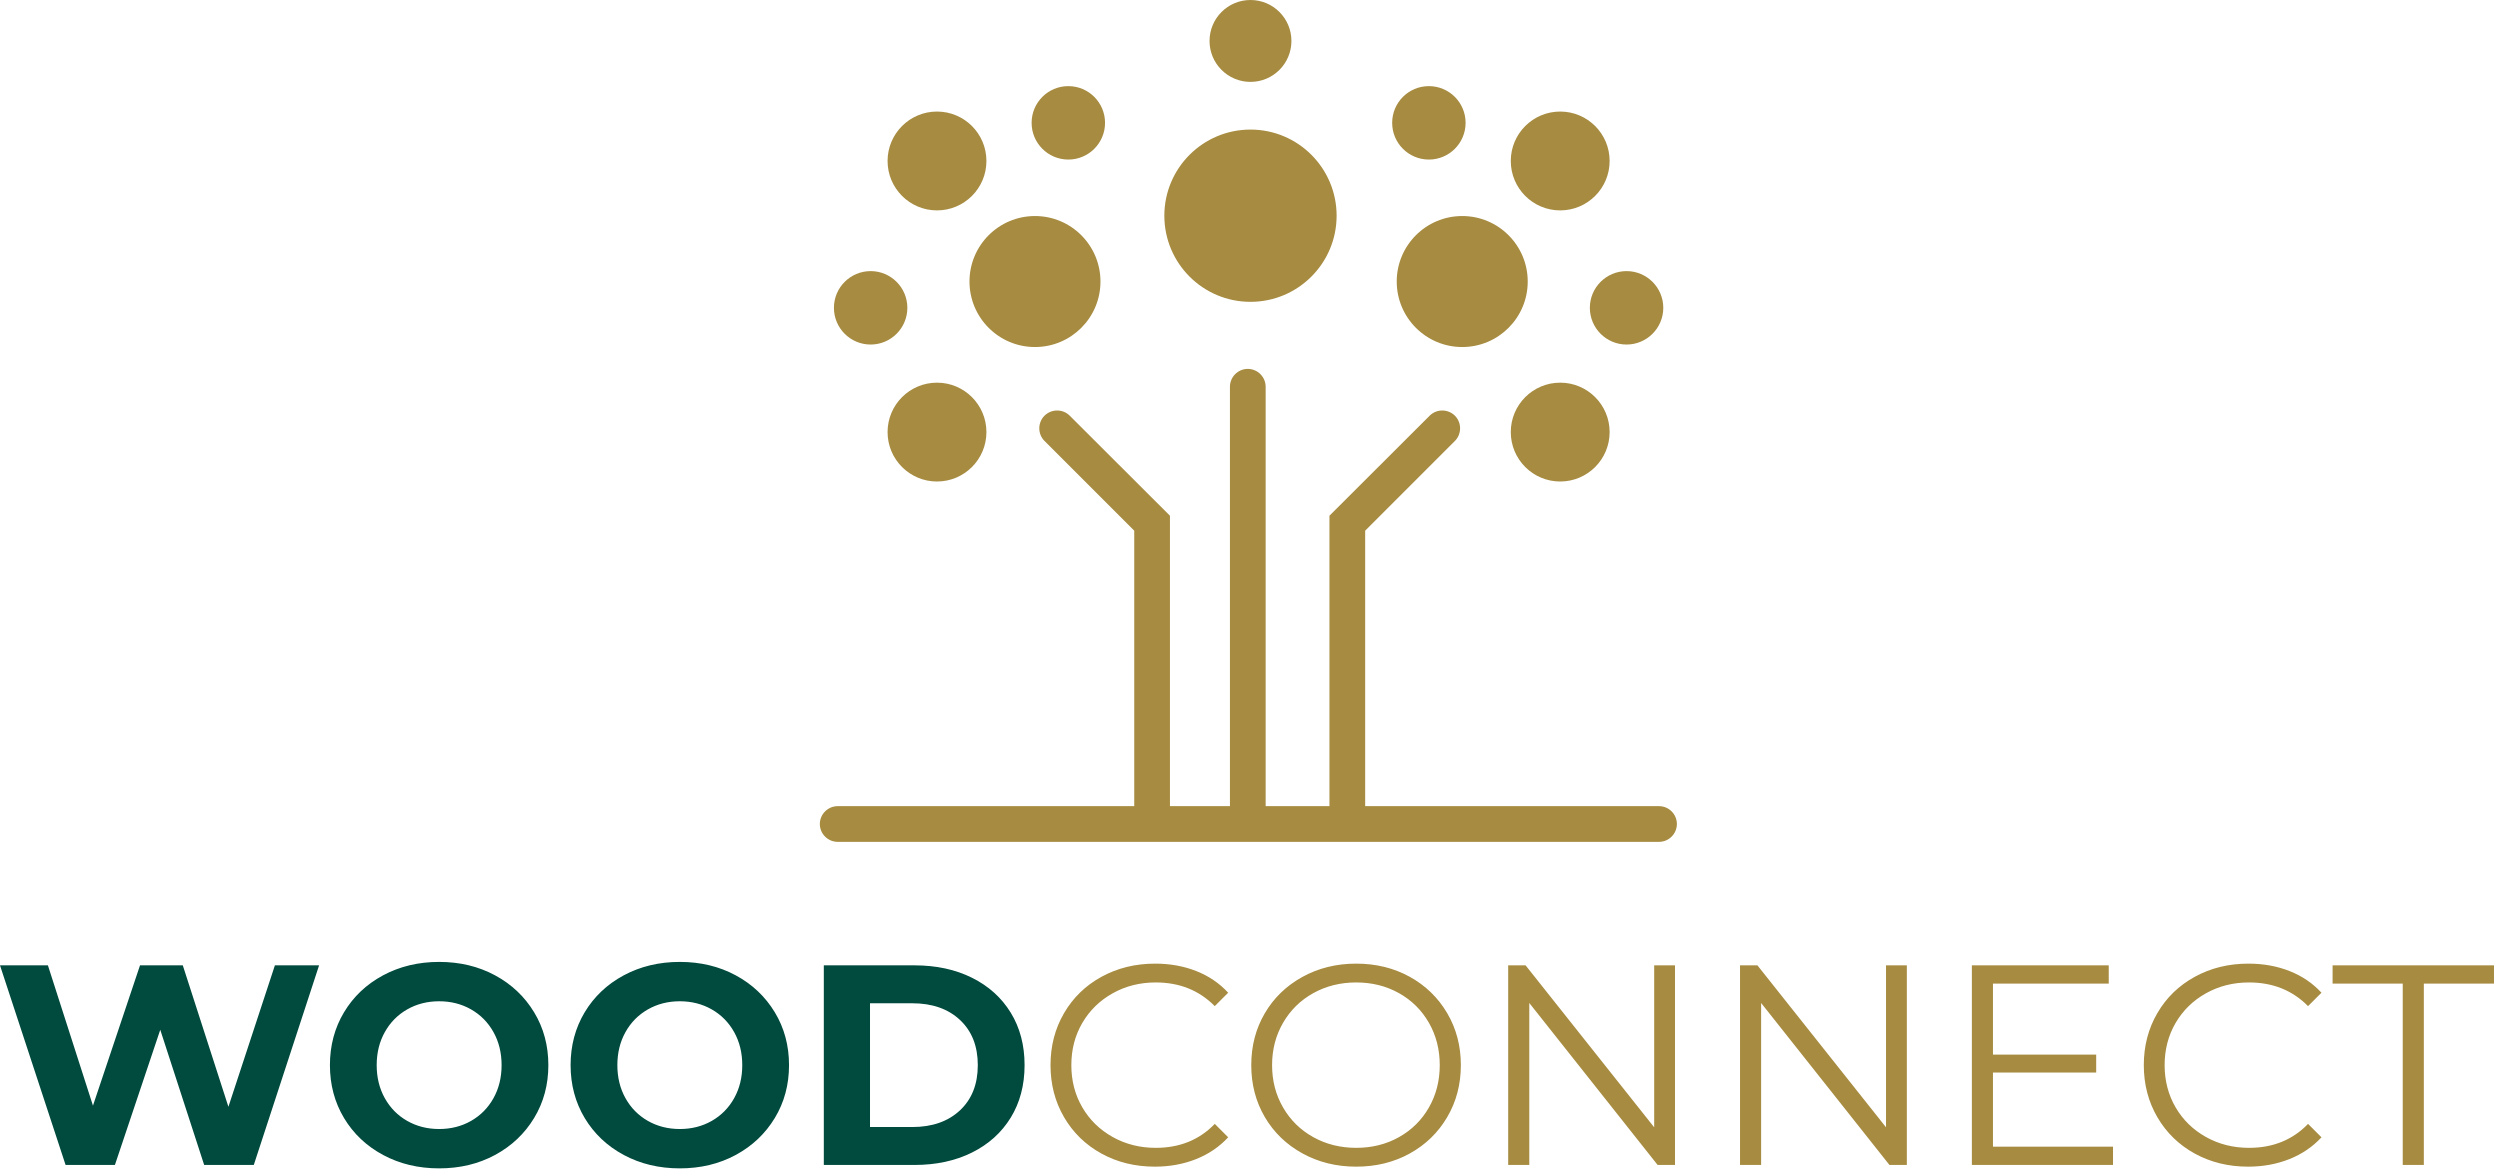 <svg width="234" height="110" viewBox="0 0 234 110" fill="none" xmlns="http://www.w3.org/2000/svg">
<path fill-rule="evenodd" clip-rule="evenodd" d="M78.409 75.456H106.165V49.672L97.766 41.273C97.116 40.623 97.116 39.56 97.766 38.91C98.416 38.26 99.481 38.262 100.129 38.91L109.507 48.272V75.456H115.122V36.2C115.122 35.281 115.875 34.529 116.794 34.529C117.713 34.529 118.465 35.287 118.465 36.2V75.456H124.437V48.272L133.815 38.91C134.463 38.262 135.529 38.26 136.179 38.91C136.829 39.56 136.825 40.627 136.179 41.273L127.78 49.672V75.456H155.285C156.204 75.456 156.956 76.207 156.956 77.127C156.956 78.046 156.204 78.798 155.285 78.798H78.409C77.49 78.798 76.737 78.046 76.737 77.127C76.737 76.208 77.49 75.456 78.409 75.456Z" fill="#A68B40"/>
<path fill-rule="evenodd" clip-rule="evenodd" d="M117.045 12.128C121.497 12.128 125.107 15.738 125.107 20.19C125.107 24.643 121.497 28.252 117.045 28.252C112.593 28.252 108.983 24.643 108.983 20.19C108.983 15.738 112.593 12.128 117.045 12.128Z" fill="#A68B40"/>
<path fill-rule="evenodd" clip-rule="evenodd" d="M96.874 20.221C100.259 20.221 103.004 22.966 103.004 26.352C103.004 29.737 100.259 32.482 96.874 32.482C93.489 32.482 90.744 29.737 90.744 26.352C90.744 22.966 93.489 20.221 96.874 20.221Z" fill="#A68B40"/>
<path fill-rule="evenodd" clip-rule="evenodd" d="M136.865 20.221C133.479 20.221 130.734 22.966 130.734 26.352C130.734 29.737 133.479 32.482 136.865 32.482C140.25 32.482 142.995 29.737 142.995 26.352C142.995 22.966 140.25 20.221 136.865 20.221Z" fill="#A68B40"/>
<path fill-rule="evenodd" clip-rule="evenodd" d="M87.704 35.817C90.258 35.817 92.329 37.888 92.329 40.443C92.329 42.997 90.259 45.069 87.704 45.069C85.149 45.069 83.077 42.998 83.077 40.443C83.077 37.888 85.149 35.817 87.704 35.817Z" fill="#A68B40"/>
<path fill-rule="evenodd" clip-rule="evenodd" d="M146.035 35.817C143.48 35.817 141.409 37.888 141.409 40.443C141.409 42.997 143.48 45.069 146.035 45.069C148.589 45.069 150.661 42.998 150.661 40.443C150.661 37.888 148.589 35.817 146.035 35.817Z" fill="#A68B40"/>
<path fill-rule="evenodd" clip-rule="evenodd" d="M87.704 10.441C90.258 10.441 92.329 12.512 92.329 15.067C92.329 17.622 90.259 19.693 87.704 19.693C85.149 19.693 83.077 17.622 83.077 15.067C83.077 12.512 85.149 10.441 87.704 10.441Z" fill="#A68B40"/>
<path fill-rule="evenodd" clip-rule="evenodd" d="M146.035 10.441C143.48 10.441 141.409 12.512 141.409 15.067C141.409 17.622 143.48 19.693 146.035 19.693C148.589 19.693 150.661 17.622 150.661 15.067C150.661 12.512 148.589 10.441 146.035 10.441Z" fill="#A68B40"/>
<path fill-rule="evenodd" clip-rule="evenodd" d="M81.492 25.376C83.39 25.376 84.928 26.915 84.928 28.812C84.928 30.71 83.39 32.249 81.492 32.249C79.594 32.249 78.056 30.71 78.056 28.812C78.056 26.915 79.594 25.376 81.492 25.376Z" fill="#A68B40"/>
<path fill-rule="evenodd" clip-rule="evenodd" d="M152.246 25.376C150.349 25.376 148.81 26.915 148.81 28.812C148.81 30.71 150.349 32.249 152.246 32.249C154.144 32.249 155.683 30.71 155.683 28.812C155.683 26.915 154.144 25.376 152.246 25.376Z" fill="#A68B40"/>
<path fill-rule="evenodd" clip-rule="evenodd" d="M99.995 8.062C101.893 8.062 103.432 9.6 103.432 11.498C103.432 13.396 101.893 14.935 99.995 14.935C98.097 14.935 96.559 13.396 96.559 11.498C96.559 9.6 98.097 8.062 99.995 8.062Z" fill="#A68B40"/>
<path fill-rule="evenodd" clip-rule="evenodd" d="M133.743 8.062C131.845 8.062 130.307 9.6 130.307 11.498C130.307 13.396 131.845 14.935 133.743 14.935C135.641 14.935 137.18 13.396 137.18 11.498C137.18 9.6 135.641 8.062 133.743 8.062Z" fill="#A68B40"/>
<path fill-rule="evenodd" clip-rule="evenodd" d="M117.045 0C119.162 0 120.877 1.716 120.877 3.833C120.877 5.949 119.162 7.665 117.045 7.665C114.929 7.665 113.213 5.949 113.213 3.833C113.213 1.716 114.929 0 117.045 0Z" fill="#A68B40"/>
<path d="M29.866 90.356L23.755 109.039H19.11L15 96.388L10.756 109.039H6.139L0 90.356H4.484L8.701 103.488L13.105 90.356H17.109L21.379 103.595L25.73 90.356H29.867H29.866ZM41.103 109.359C39.164 109.359 37.416 108.941 35.859 108.105C34.302 107.269 33.083 106.117 32.202 104.649C31.322 103.181 30.881 101.53 30.881 99.698C30.881 97.865 31.322 96.214 32.202 94.746C33.083 93.278 34.302 92.126 35.859 91.29C37.416 90.454 39.164 90.035 41.103 90.035C43.043 90.035 44.787 90.454 46.335 91.29C47.883 92.126 49.102 93.278 49.992 94.746C50.881 96.214 51.326 97.865 51.326 99.698C51.326 101.53 50.881 103.181 49.992 104.649C49.102 106.117 47.883 107.269 46.335 108.105C44.787 108.941 43.043 109.359 41.103 109.359ZM41.103 105.676C42.207 105.676 43.203 105.423 44.093 104.916C44.982 104.409 45.681 103.701 46.188 102.794C46.695 101.887 46.949 100.854 46.949 99.698C46.949 98.541 46.695 97.509 46.188 96.602C45.681 95.694 44.982 94.987 44.093 94.48C43.203 93.973 42.207 93.719 41.103 93.719C40.001 93.719 39.004 93.973 38.114 94.48C37.225 94.987 36.526 95.694 36.019 96.602C35.512 97.509 35.258 98.541 35.258 99.698C35.258 100.854 35.512 101.887 36.019 102.794C36.526 103.701 37.224 104.409 38.114 104.916C39.004 105.423 40.001 105.676 41.103 105.676ZM63.631 109.359C61.691 109.359 59.943 108.941 58.386 108.105C56.829 107.269 55.61 106.117 54.729 104.649C53.849 103.181 53.408 101.53 53.408 99.698C53.408 97.865 53.849 96.214 54.729 94.746C55.61 93.278 56.829 92.126 58.386 91.29C59.943 90.454 61.691 90.035 63.631 90.035C65.57 90.035 67.314 90.454 68.862 91.29C70.41 92.126 71.629 93.278 72.519 94.746C73.408 96.214 73.853 97.865 73.853 99.698C73.853 101.53 73.408 103.181 72.519 104.649C71.629 106.117 70.41 107.269 68.862 108.105C67.314 108.941 65.57 109.359 63.631 109.359ZM63.631 105.676C64.734 105.676 65.73 105.423 66.62 104.916C67.51 104.409 68.208 103.701 68.715 102.794C69.222 101.887 69.476 100.854 69.476 99.698C69.476 98.541 69.222 97.509 68.715 96.602C68.208 95.694 67.51 94.987 66.62 94.48C65.73 93.973 64.733 93.719 63.631 93.719C62.527 93.719 61.531 93.973 60.641 94.48C59.752 94.987 59.053 95.694 58.546 96.602C58.039 97.509 57.785 98.541 57.785 99.698C57.785 100.854 58.039 101.887 58.546 102.794C59.053 103.701 59.752 104.409 60.641 104.916C61.531 105.423 62.527 105.676 63.631 105.676ZM77.109 90.356H85.597C87.625 90.356 89.419 90.743 90.975 91.517C92.532 92.291 93.742 93.381 94.605 94.787C95.468 96.192 95.9 97.829 95.9 99.698C95.9 101.566 95.468 103.203 94.605 104.609C93.742 106.015 92.532 107.105 90.975 107.879C89.419 108.652 87.625 109.04 85.597 109.04H77.109V90.356V90.356ZM85.383 105.49C87.252 105.49 88.742 104.969 89.854 103.928C90.966 102.887 91.522 101.477 91.522 99.698C91.522 97.918 90.966 96.508 89.854 95.467C88.742 94.426 87.252 93.906 85.383 93.906H81.433V105.49H85.383Z" fill="#004A3E"/>
<path d="M108.097 109.199C106.246 109.199 104.579 108.79 103.093 107.972C101.607 107.153 100.441 106.019 99.596 104.569C98.751 103.119 98.328 101.495 98.328 99.698C98.328 97.901 98.751 96.277 99.596 94.827C100.441 93.377 101.612 92.242 103.106 91.424C104.6 90.605 106.273 90.196 108.124 90.196C109.512 90.196 110.793 90.427 111.967 90.89C113.142 91.353 114.138 92.029 114.957 92.918L113.702 94.173C112.243 92.696 110.402 91.957 108.177 91.957C106.7 91.957 105.357 92.295 104.147 92.972C102.937 93.648 101.989 94.573 101.304 95.748C100.619 96.922 100.277 98.239 100.277 99.698C100.277 101.157 100.619 102.474 101.304 103.648C101.989 104.822 102.937 105.748 104.147 106.424C105.357 107.1 106.7 107.438 108.177 107.438C110.42 107.438 112.261 106.691 113.702 105.196L114.957 106.451C114.138 107.34 113.137 108.021 111.954 108.492C110.771 108.963 109.485 109.199 108.097 109.199H108.097ZM126.941 109.199C125.09 109.199 123.413 108.786 121.909 107.959C120.406 107.131 119.231 105.997 118.386 104.556C117.541 103.114 117.118 101.495 117.118 99.698C117.118 97.901 117.541 96.281 118.386 94.84C119.231 93.399 120.406 92.265 121.909 91.437C123.413 90.61 125.09 90.196 126.941 90.196C128.791 90.196 130.459 90.605 131.945 91.424C133.431 92.242 134.601 93.377 135.455 94.827C136.309 96.277 136.736 97.901 136.736 99.698C136.736 101.495 136.309 103.119 135.455 104.569C134.601 106.019 133.431 107.153 131.945 107.972C130.459 108.79 128.791 109.199 126.941 109.199ZM126.941 107.438C128.418 107.438 129.752 107.104 130.944 106.437C132.136 105.77 133.07 104.844 133.747 103.661C134.423 102.478 134.761 101.157 134.761 99.698C134.761 98.239 134.423 96.917 133.747 95.734C133.07 94.551 132.137 93.626 130.944 92.958C129.752 92.291 128.418 91.957 126.941 91.957C125.464 91.957 124.125 92.291 122.923 92.958C121.722 93.626 120.779 94.551 120.095 95.734C119.409 96.917 119.067 98.239 119.067 99.698C119.067 101.157 119.409 102.478 120.095 103.661C120.78 104.844 121.722 105.77 122.923 106.437C124.125 107.104 125.464 107.438 126.941 107.438ZM156.781 90.356V109.039H155.153L143.142 93.879V109.039H141.167V90.356H142.795L154.832 105.516V90.356H156.781ZM178.48 90.356V109.039H176.852L164.841 93.879V109.039H162.867V90.356H164.495L176.532 105.516V90.356H178.48H178.48ZM197.778 107.331V109.039H184.566V90.356H197.378V92.064H186.541V98.71H196.203V100.391H186.541V107.331H197.778L197.778 107.331ZM210.429 109.199C208.579 109.199 206.91 108.79 205.425 107.972C203.939 107.153 202.773 106.019 201.928 104.569C201.083 103.119 200.66 101.495 200.66 99.698C200.66 97.901 201.083 96.277 201.928 94.827C202.773 93.377 203.944 92.242 205.438 91.424C206.932 90.605 208.605 90.196 210.456 90.196C211.844 90.196 213.125 90.427 214.299 90.89C215.474 91.353 216.47 92.029 217.289 92.918L216.034 94.173C214.575 92.696 212.733 91.957 210.509 91.957C209.032 91.957 207.689 92.295 206.479 92.972C205.269 93.648 204.321 94.573 203.636 95.748C202.951 96.922 202.609 98.239 202.609 99.698C202.609 101.157 202.951 102.474 203.636 103.648C204.321 104.822 205.269 105.748 206.479 106.424C207.689 107.1 209.032 107.438 210.509 107.438C212.751 107.438 214.593 106.691 216.034 105.196L217.289 106.451C216.47 107.34 215.469 108.021 214.286 108.492C213.102 108.963 211.817 109.199 210.429 109.199H210.429ZM224.896 92.064H218.33V90.356H233.437V92.064H226.871V109.039H224.896V92.064Z" fill="#A68B40"/>
</svg>

